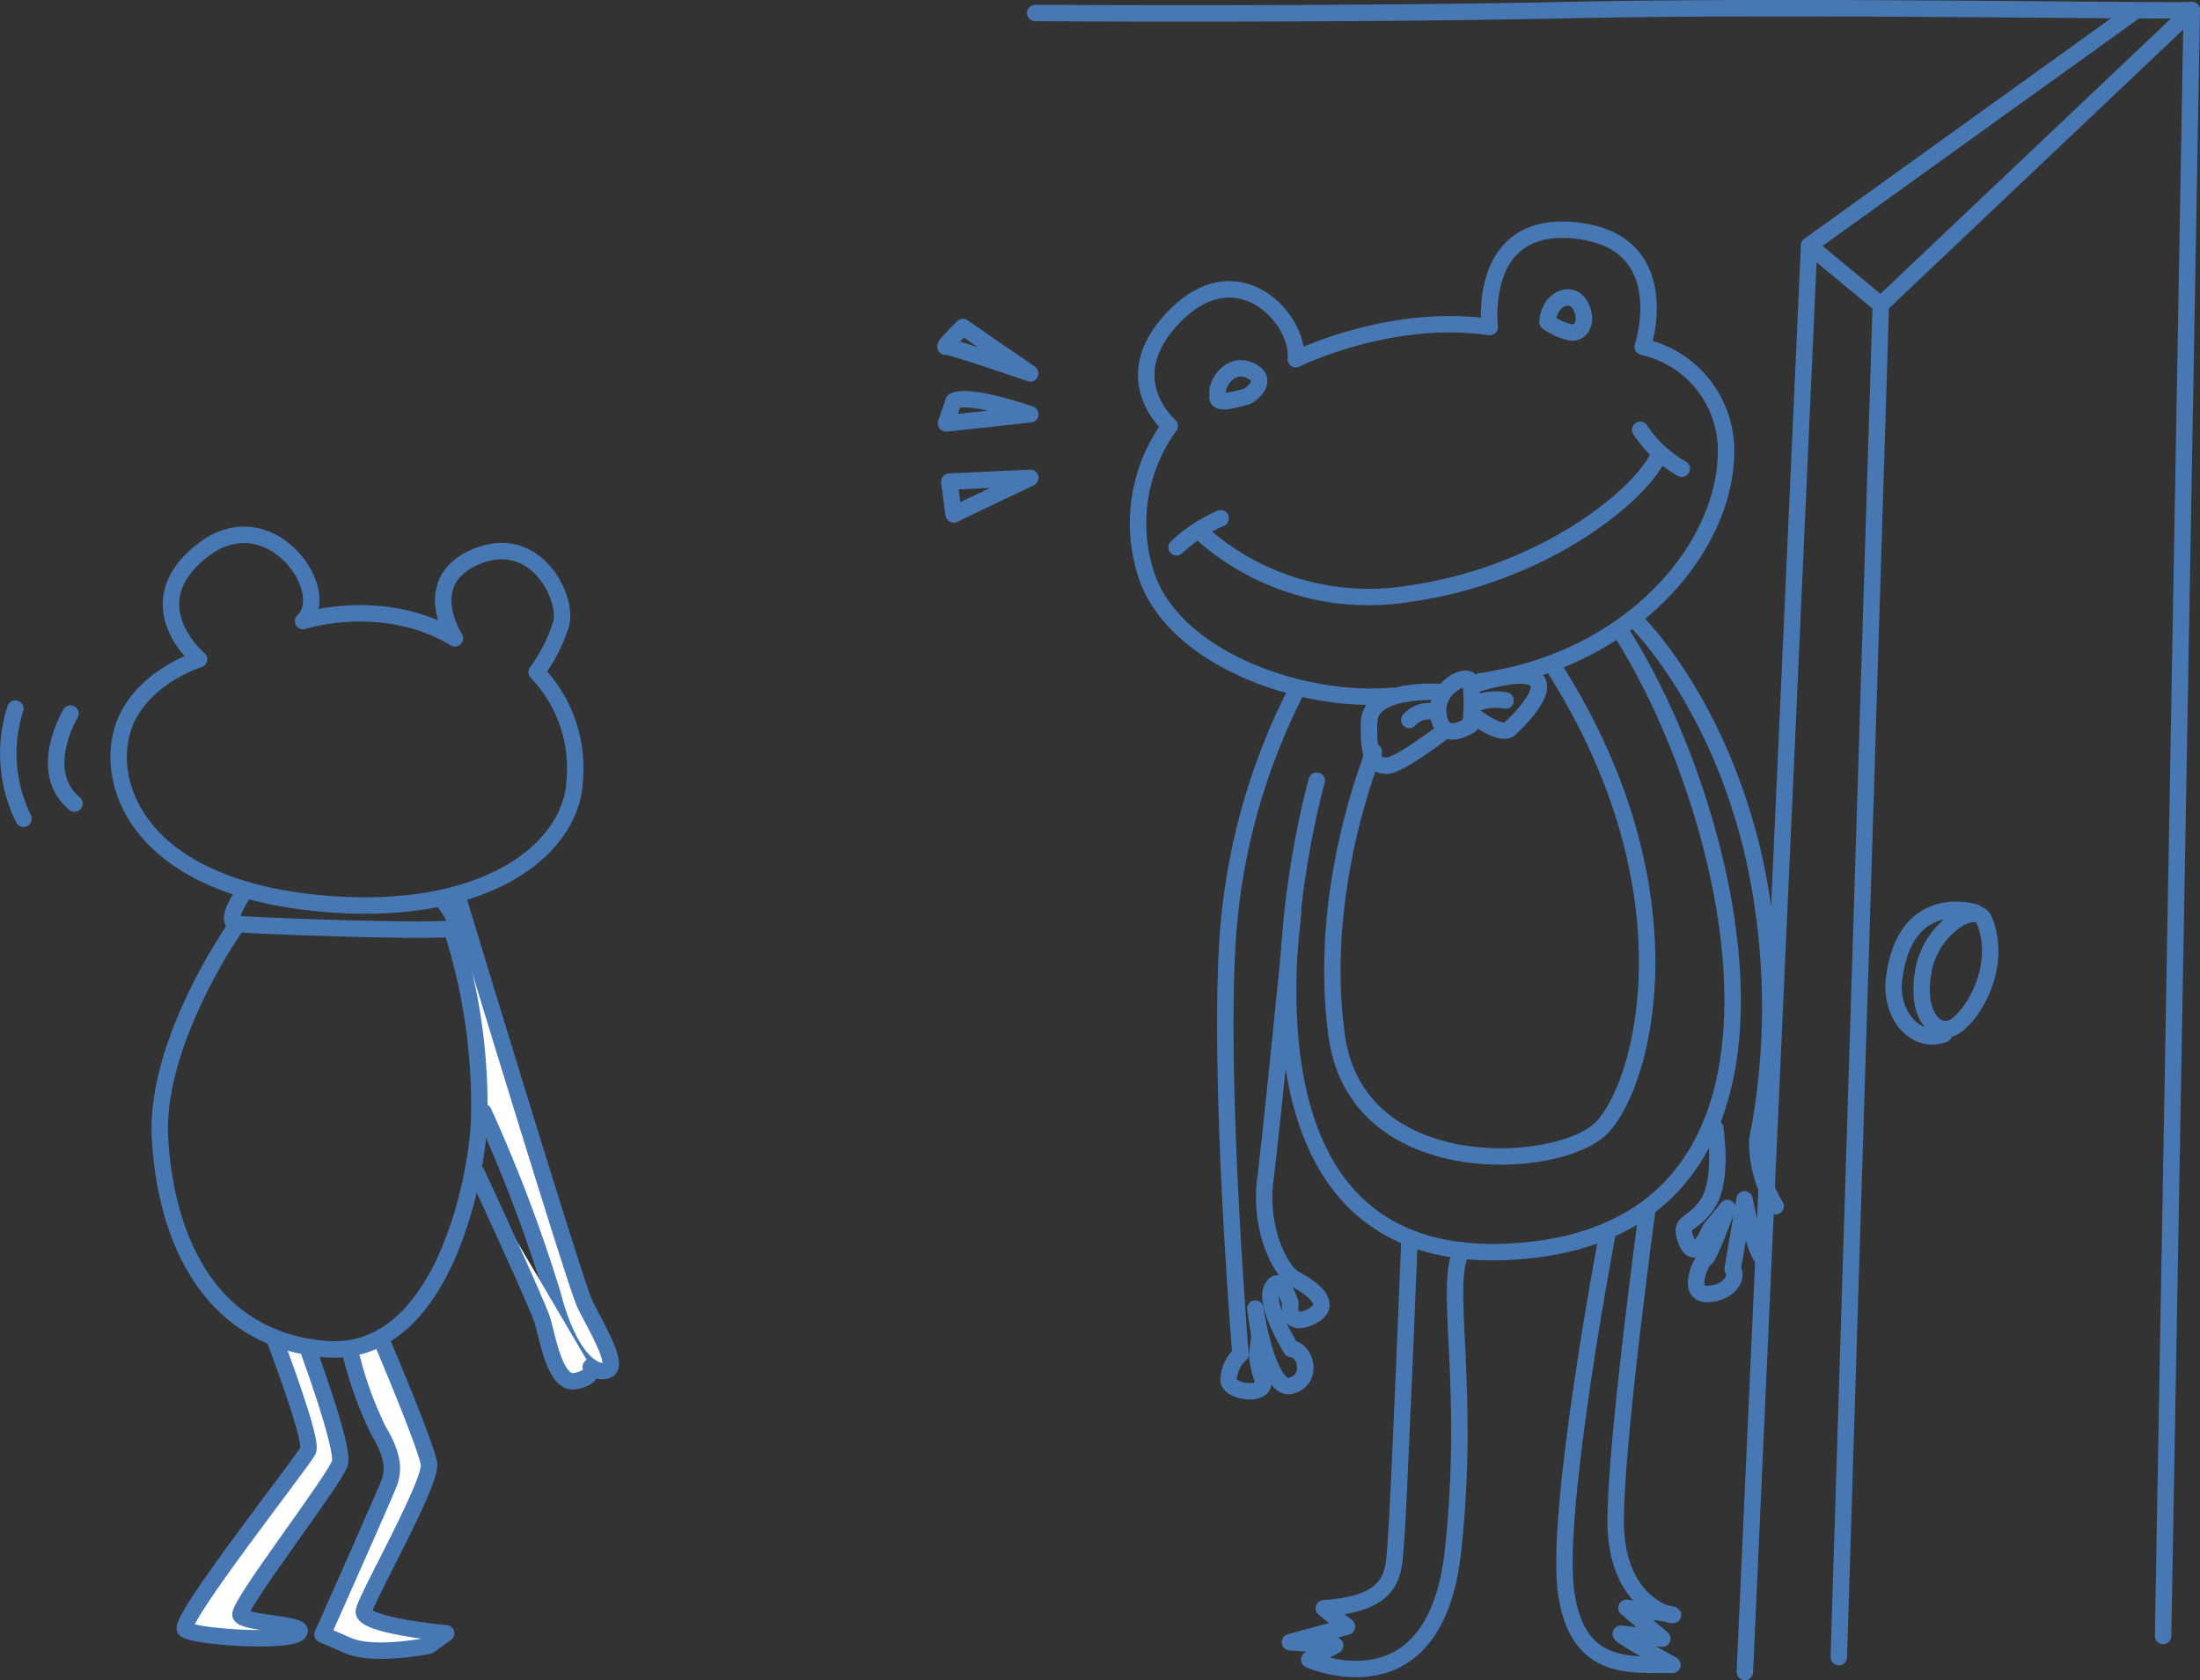 <svg xmlns="http://www.w3.org/2000/svg" viewBox="0 0 169.265 129.265"><rect x="0" y="0" width="169.265" height="129.265" fill="#333333" stroke="none"/><defs><style>.cls-1,.cls-3{fill:none;}.cls-1,.cls-2,.cls-3{stroke:#4778b3;stroke-linecap:round;stroke-linejoin:round;stroke-width:1.265px;}.cls-1,.cls-2{fill-rule:evenodd;}.cls-2{fill:#fff;}</style></defs><title>system_frog01</title><g id="レイヤー_2" data-name="レイヤー 2"><g id="contents"><path class="cls-1" d="M35,49.107s-2.88-4.423,1.676-6.3,7.045,3.207,6.492,5.2a12.326,12.326,0,0,1-1.88,3.7,10.692,10.692,0,0,1,2.931,8.35c-.277,5.53-7.3,10.728-20.02,9.4S8.385,61.235,9.27,56.775s6.045-6.056,6.045-6.056-4.994-4.2.205-8.325,10.231,3.119,7.8,5.386C23.318,47.78,29.49,45.79,35,49.107Z"/><path class="cls-1" d="M5.423,54.9s-2.679,4.435.308,6.924"/><path class="cls-1" d="M1.179,54.518a11.332,11.332,0,0,0,.63,8.469"/><path class="cls-2" d="M35.263,69.17s8.972,29.571,9.731,31.143,2.541,4.482,1.841,5.024-2.864-.2-4.314-5.736A114.51,114.51,0,0,0,37.2,85.548"/><path class="cls-2" d="M36.68,90.249s4.667,10.068,5.054,11.337.95,4.95,2.506,4.674,1.215-1.1,1.215-1.1"/><path class="cls-2" d="M29.394,103.215s3.41,8,3.612,9.429S28.26,122.788,28,123.925s6.323,1.735,6.323,1.735l-1.317.951s-4.213.861-6.2,0l-1.991-.862s4.7-10.561,5.088-11.557.442-2.076-.792-4.147a28.413,28.413,0,0,1-2.2-6.226"/><path class="cls-2" d="M21.071,102.886s3.021,7.878,2.634,8.707-10.14,13.2-9.457,13.769,7.687,1.037,8.682.3-4.129-.731-4.424-1.4,7.341-10.506,7.653-11.723-2.454-8.714-2.454-8.714"/><path class="cls-1" d="M18.275,71.088s-6.4,8.964-5.963,16.523S16.017,103,24.977,103.787s11.638-12.82,11.881-17.354a44.3,44.3,0,0,0-2.116-14.982"/><path class="cls-1" d="M18.927,68.457s-1.879,2.493-.652,2.631,16.988.731,16.988.241a8.329,8.329,0,0,0-1.272-2.159"/><path class="cls-1" d="M113.89,52.42c11.6-1.657,18.656-10.14,18.9-17.273a8.179,8.179,0,0,0-6.4-8.465s2.675-8.042-5.069-8.94-6.7,7.418-6.7,7.418C106.89,24.048,99.7,27.633,99.7,27.633c.332-2.951-4.314-8.246-9.2-3.423s-.5,8.559-.5,8.559A12.735,12.735,0,0,0,88.18,44.188c2.141,6.552,12.087,9.95,18.9,9.346"/><path class="cls-1" d="M93.681,30.3c-.125-.748.954-2.532,2.53-1.785s-.083,1.991-.415,2.032-2.176.705-2.125,0"/><path class="cls-1" d="M119.066,24.78c.1-1.785,1.8-2.475,2.488-1.332s.166,2.409-.912,2.077A4.886,4.886,0,0,1,119.066,24.78Z"/><path class="cls-1" d="M90.526,42.105a11.932,11.932,0,0,1,3.39-2.231"/><path class="cls-1" d="M92.4,40.99a19.328,19.328,0,0,0,16.011,4.691c10.12-1.41,17.67-7.383,19.2-10.617"/><path class="cls-1" d="M126.2,33.073a9.275,9.275,0,0,0,3.194,2.986"/><path class="cls-1" d="M111.035,53.255s-5.616-.483-5.7,2.3.391,3.318,1.328,3.359,4.371-2.612,4.371-2.612"/><path class="cls-1" d="M113.129,55.785c-.951.57-2.3,1.01-2.474-.939s2.178-3.11,2.474-2.426A12.513,12.513,0,0,1,113.129,55.785Z"/><path class="cls-1" d="M113.6,55.219s1.9,1.447,2.562.848,3.129-3.063,1.912-3.844-4.814.518-4.814.518"/><path class="cls-1" d="M110.655,54.846a2.008,2.008,0,0,0-2.222.541"/><path class="cls-1" d="M113.6,54.092a4.142,4.142,0,0,1,2.233-.2"/><path class="cls-1" d="M105.708,57.846s-4.45,10.63-2.853,21.9,17.1,10.323,20.356,7.038,7.327-18.151-3.615-35.38"/><path class="cls-1" d="M99.7,53.223a49.142,49.142,0,0,0-5.286,19.664c-.62,11.418,1.027,31.3,1.027,31.3a2.872,2.872,0,0,0-.922,1.993c.121,1.007,3.035,1.267,2.635,0a8.822,8.822,0,0,1-.437-1.892l.186-1.46-.321-2.152s.961,6.511,2.786,5.93.946-2.876-.02-2.82c0,0-2.137-3.432-1.473-4.689s1.41,1.164,1.41,1.164-.373,1.991,1.577,1.037-.114-2.3-1.235-2.905-2.754-3.814-2.274-7.629,2.14-20.568,2.14-20.568"/><path class="cls-1" d="M101.307,60.062S90.671,97.644,116.172,96.3s17.277-33.818,8.751-47.36"/><path class="cls-1" d="M125.874,47.794s6.124,5.9,8.96,17.69a53.237,53.237,0,0,1,.367,22.255,9.361,9.361,0,0,0,1.421,5.055"/><path class="cls-1" d="M131.962,86.788s.646,3.97-.577,5.819-2.324,1.182-1.618,2.924,1.805-.954,1.805-.954l1.327-1.638s-1.348,3.738-1.677,3.878-1.558,2.823.184,2.737,2.336-1.408,1.9-1.929l.918-5.35s.71,3.754,1.35,4.5"/><path class="cls-1" d="M108.447,95.365s-.829,20.654-1.037,23.059.166,4.935-5.558,5.309l1.784,1.41-4.393,1.2,3.48.249-1.991,1.09s9.684,4.385,11.064-8.389-.756-20.395.665-23.1"/><path class="cls-1" d="M123.721,94.655s-4.116,21.53-3.231,27.833,5.143,5.51,8.185,5.6c0,0-4.459-2.451-3.944-2.4s3.17.387,3.17.387l-2.766-2.378s4.038.553,3.54.553-4.369-1.161-4.369-7.244,2.422-23.842,2.422-23.842"/><path class="cls-1" d="M79.648,1s23.545.158,41.083-.226,46.7.138,47.9,0l-2.205,125.087"/><polyline class="cls-1" points="164.181 0.92 139.191 18.883 144.707 23.448 168.633 0.777"/><line class="cls-3" x1="144.707" y1="23.448" x2="141.475" y2="127.492"/><line class="cls-3" x1="139.191" y1="18.883" x2="134.246" y2="128.633"/><path class="cls-1" d="M152.677,70.81c-.6-1.5-4,.5-4.661,3.709s.662,4.953,2.007,4.616S154.226,74.65,152.677,70.81Z"/><path class="cls-1" d="M151.958,70.194s-5.475-1.763-6.249,5.276c-.246,2.51,1.562,4.923,3.85,4.1"/><path class="cls-1" d="M79.266,28.731,74.089,25.16s-1.655,1.6-1.3,1.522S79.266,28.731,79.266,28.731Z"/><path class="cls-1" d="M79.266,31.873s-4.734-1.666-5.9-1.007l-.578,1.711Z"/><polygon class="cls-1" points="79.266 36.763 73.038 37.054 73.37 39.578 79.266 36.763"/></g></g></svg>